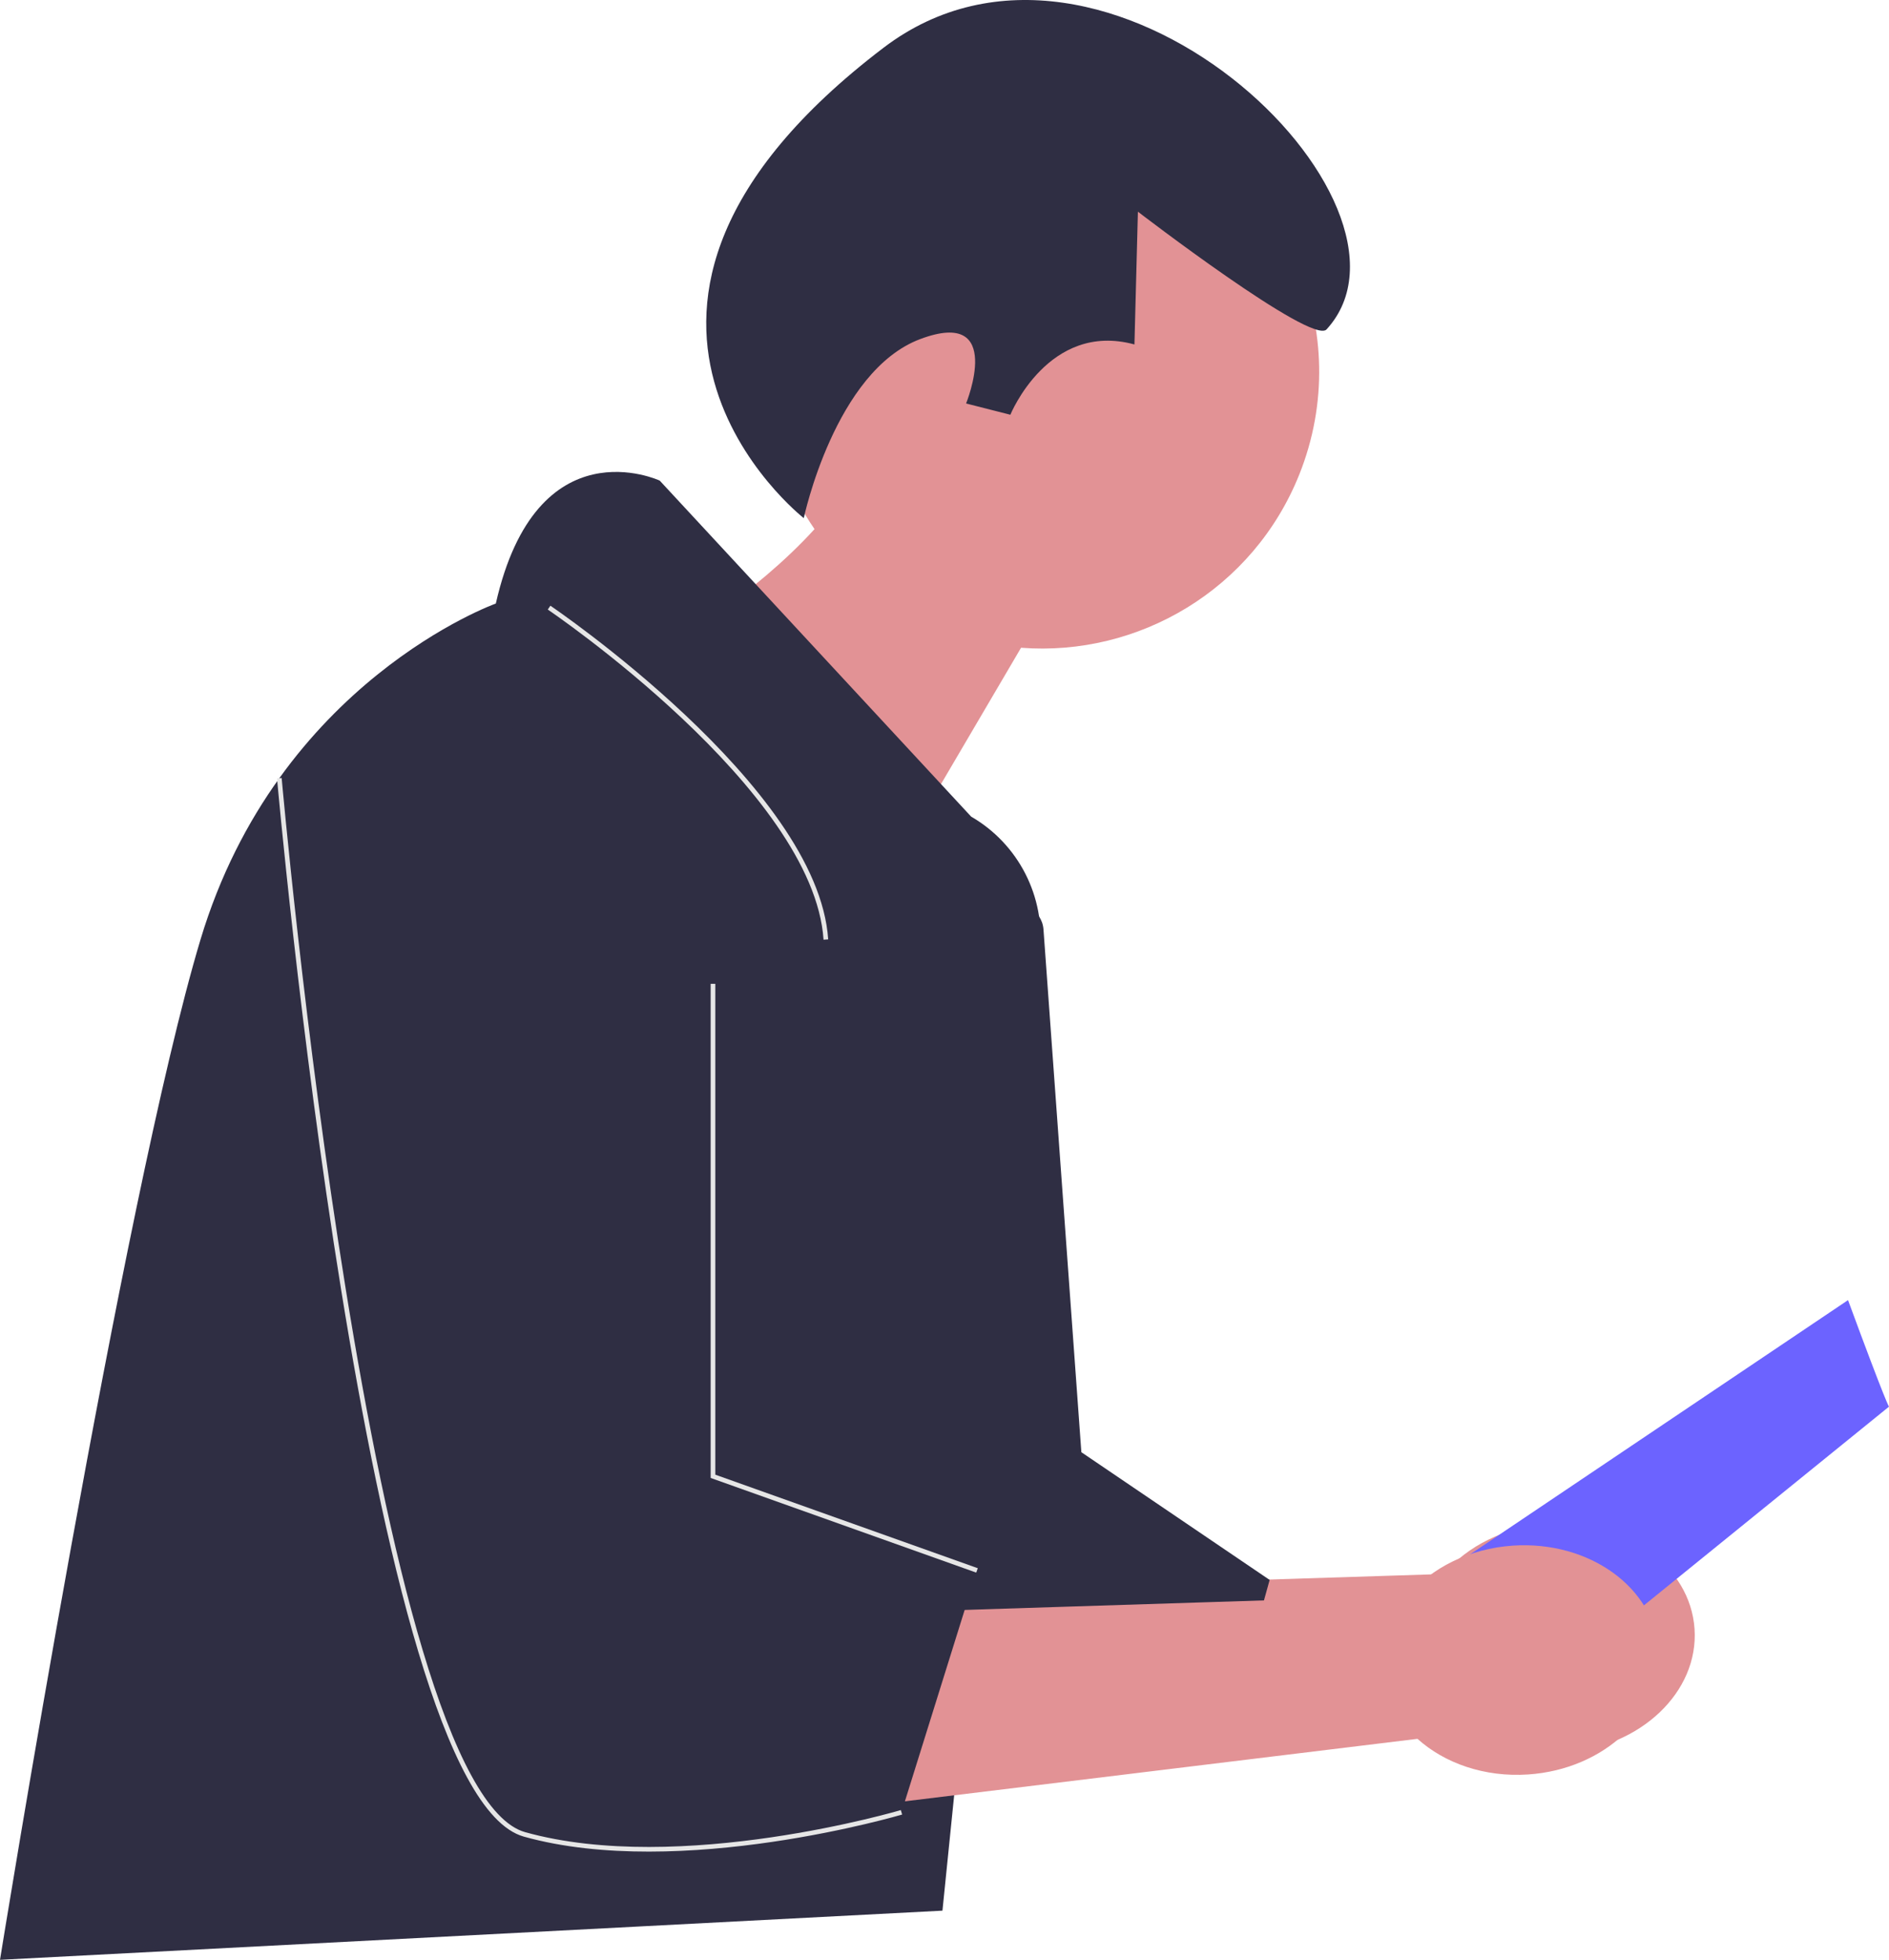 <svg xmlns="http://www.w3.org/2000/svg" width="406.422" height="421.666" viewBox="0 0 406.422 421.666" xmlns:xlink="http://www.w3.org/1999/xlink" role="img" artist="Katerina Limpitsouni" source="https://undraw.co/"><path d="m312.682,369.422l-122.484,14.927,14.106-42.317,106.299-3.38c5.072-5.991,13.187-10.164,22.575-10.798,16.427-1.11,30.489,9.012,31.407,22.607.918,13.595-11.654,25.516-28.082,26.625-9.389.634-17.991-2.41-23.823-7.664l0.0 0Z" fill="#e29295" stroke-width="0"/><path d="m224.507,199.981l8.15,112.468,40.511,27.481-8.816,31.738-111.039,13.073,41.328-177.204,21.204-12.163c3.703-2.124,8.354.349,8.663,4.608Z" fill="#2f2e43" stroke-width="0"/><path d="m168.938,57.821c12.227-30.542,46.899-45.39,77.441-33.163,30.542,12.227,45.39,46.899,33.163,77.441-9.916,24.77-34.595,39.214-59.861,37.268l-38.976,66.373-36.318-67.235s17.777-10.283,30.861-24.666c-10.959-15.878-14.018-36.766-6.31-56.019Z" fill="#e29295" stroke-width="0"/><path d="m208.942,175.697l-67.002-72.292s-26.448-12.343-35.264,26.448c0,0-46.844,16.751-63.535,72.292C26.448,257.687,0,421.666,0,421.666l202.77-10.579,20.966-206.436c1.19-11.721-4.599-23.051-14.795-28.954h-0Z" fill="#2f2e43" stroke-width="0"/><path d="m118.136,130.735s57.388,38.791,59.55,71.41" fill="none" stroke="#e6e6e6" stroke-miterlimit="10"/><path d="m406.422,302.649s-.497-.339-8.816-22.922l-81.221,54.639,24.797,21.18,65.239-52.897Z" fill="#6c63ff" stroke-width="0"/><path d="m304.977,374.12l-122.484,14.927,14.106-42.317,106.299-3.38c5.072-5.991,13.187-10.164,22.575-10.798,16.427-1.11,30.489,9.012,31.407,22.607.918,13.595-11.654,25.516-28.082,26.625-9.389.634-17.991-2.41-23.823-7.664l0.0 0Z" fill="#e29295" stroke-width="0"/><path d="m153.4,317.636v-105.96s-26.146-90.424-93.3-44.247c0,0,19.245,217.898,52.746,227.251,33.501,9.353,81.108-4.752,81.108-4.752l16.251-52.046-56.805-20.246Z" fill="#2f2e43" stroke-width="0"/><path d="m60.101,167.429s19.244,217.898,52.746,227.251c33.501,9.354,81.108-4.752,81.108-4.752" fill="none" stroke="#e6e6e6" stroke-miterlimit="10"/><polyline points="210.205 337.882 153.4 317.636 153.4 211.675" fill="none" stroke="#e6e6e6" stroke-miterlimit="10"/><path d="m172.934,111.478s6.687-31.622,25.048-38.521c18.319-6.883,9.875,13.854,9.875,13.854l9.523,2.426s8.213-20.166,26.698-15.126l.744-28.567s37.438,28.776,40.588,25.332c24.787-27.103-47.504-96.976-95.299-60.615-74.336,56.553-17.177,101.217-17.177,101.217Z" fill="#2f2e43" stroke-width="0"/></svg>